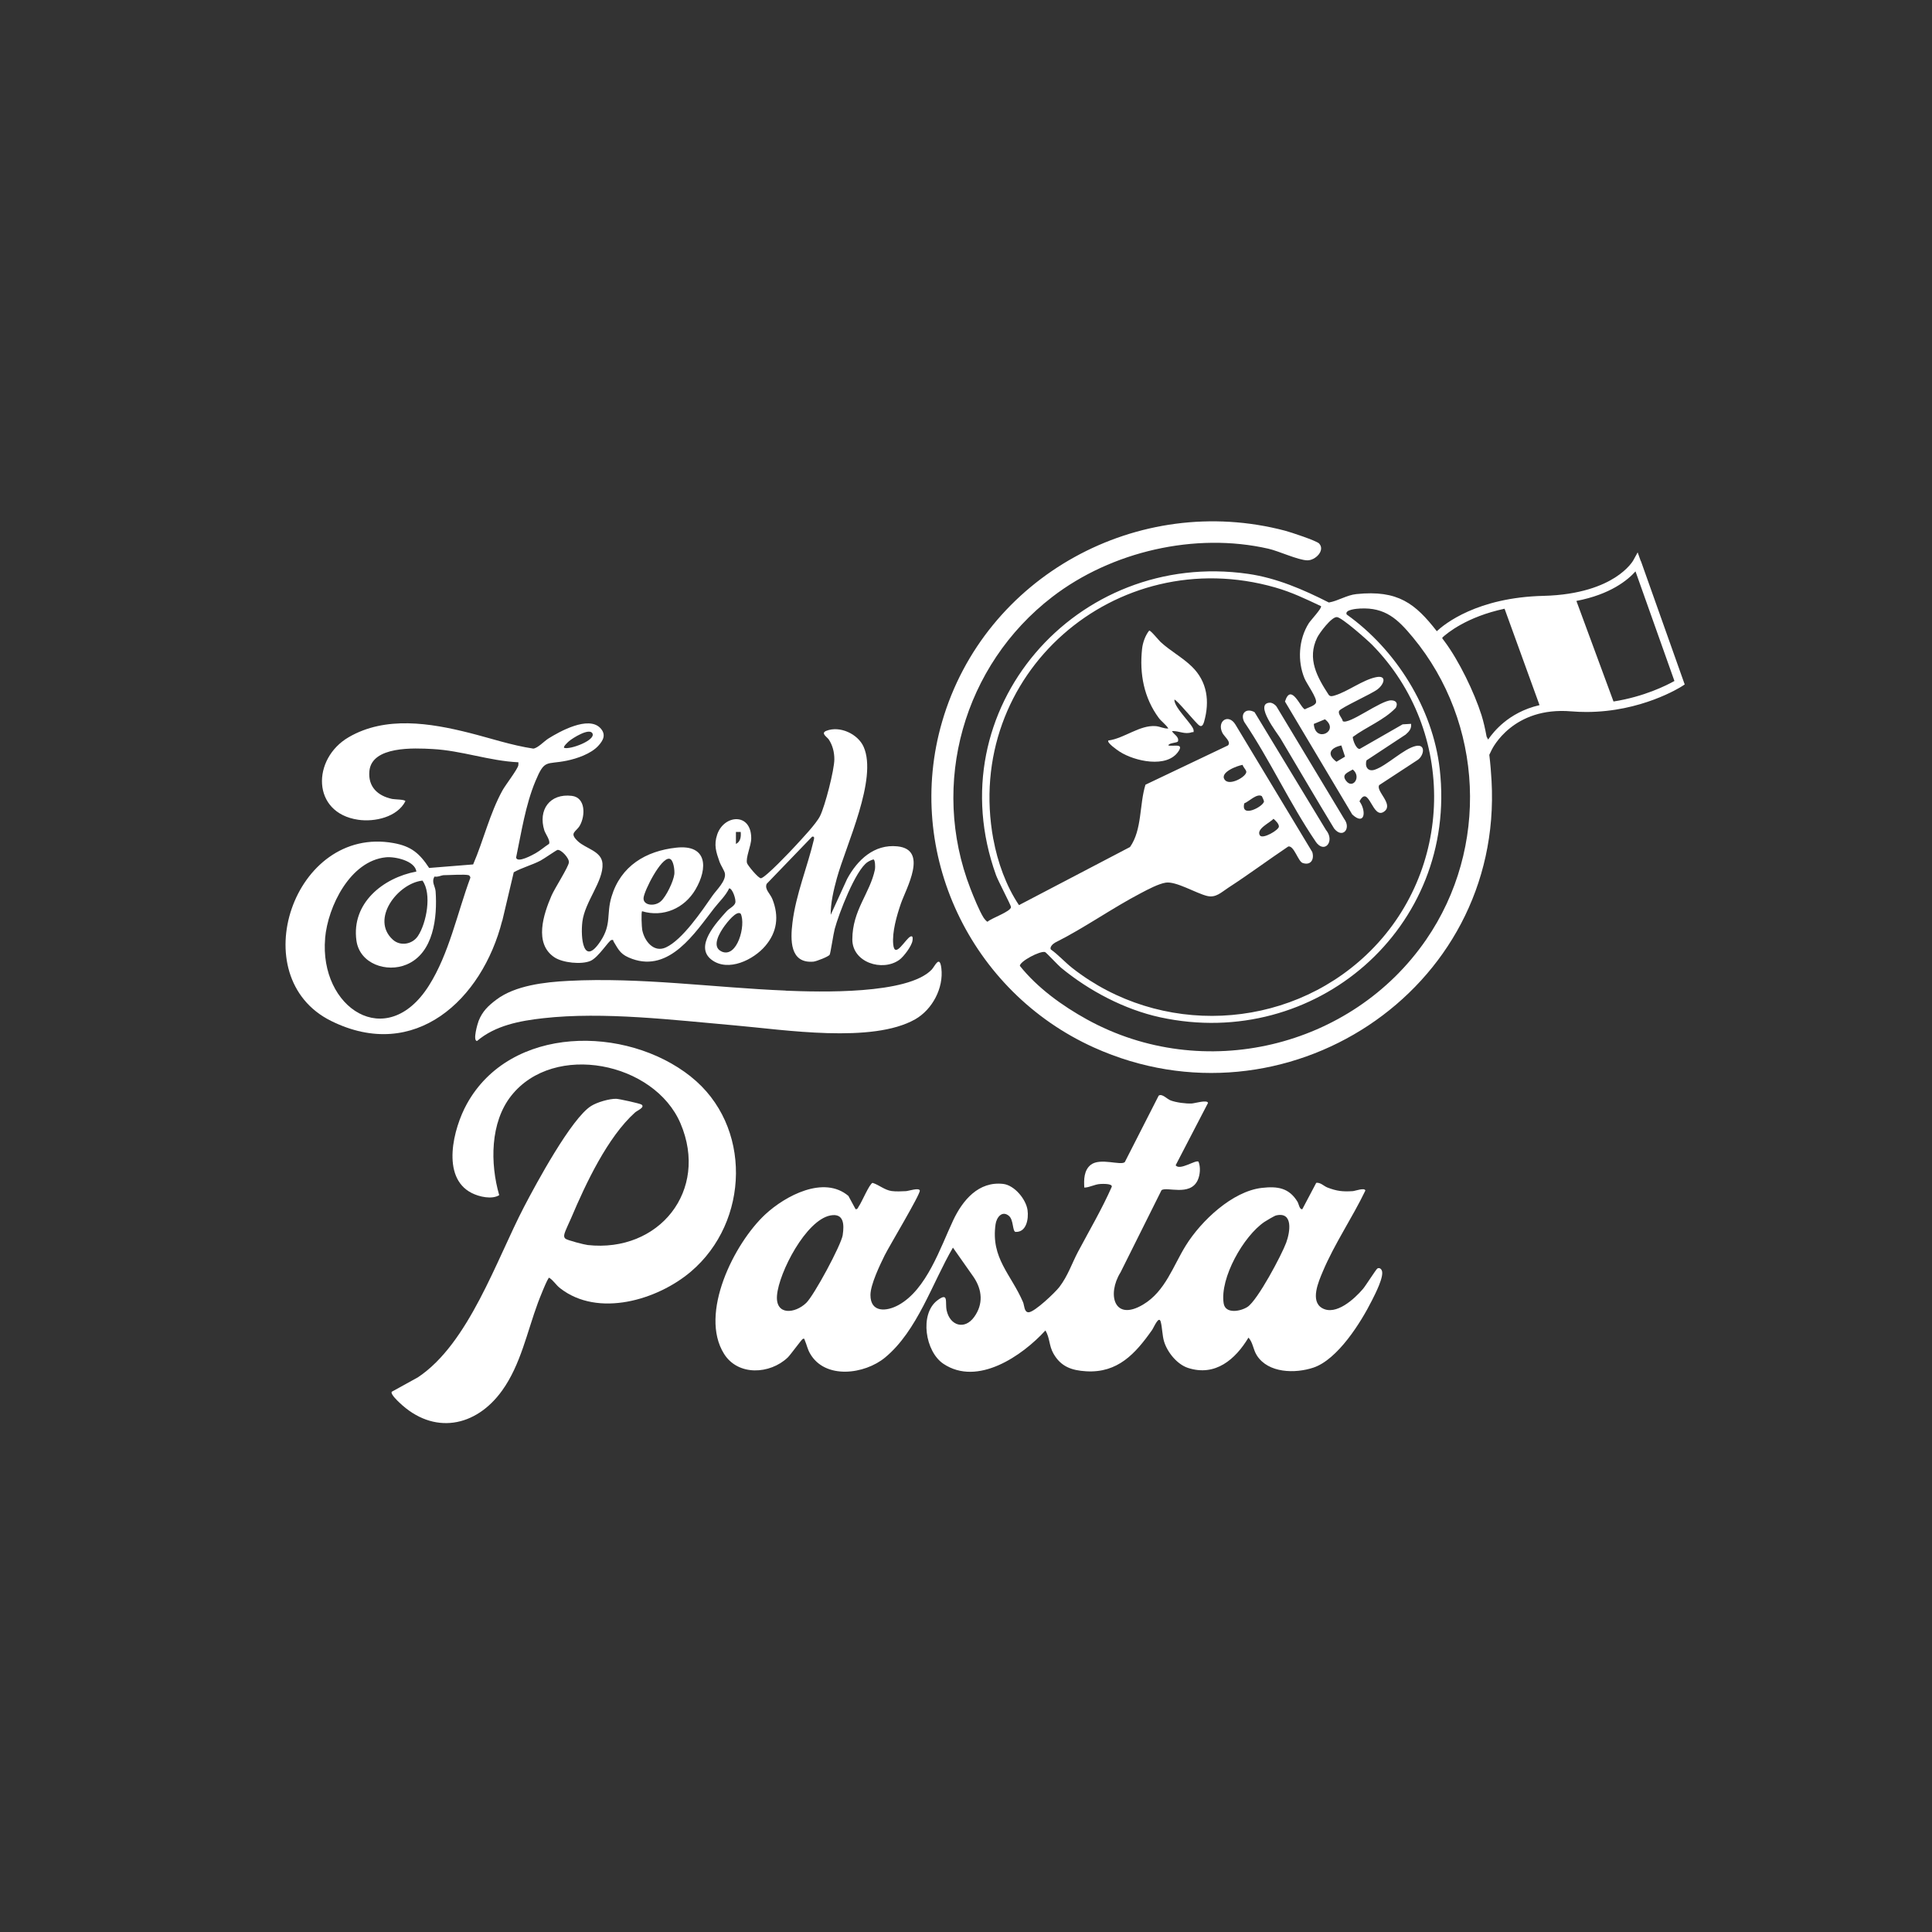 <?xml version="1.0" encoding="UTF-8"?>
<svg id="Layer_1" xmlns="http://www.w3.org/2000/svg" version="1.1" viewBox="0 0 404 404">
  <rect x="0" y="0" width="404" height="404" fill="#333333" stroke="none"/>
  <!-- Generator: Adobe Illustrator 29.7.1, SVG Export Plug-In . SVG Version: 2.1.1 Build 8)  -->
  <defs>
    <style>
      .st0 {
        fill: #fff;
      }
    </style>
  </defs>
  <path class="st0" d="M288.02,265.26c-.26.14-2.45,3.62-3.02,4.28-1.76,2.06-5.63,5.63-8.51,4.01-2.59-1.46-.75-5.6.11-7.64,2.43-5.79,6.19-11.28,8.91-16.95-.12-.68-2.11.08-2.64.12-2.12.13-3.31,0-5.27-.75-.79-.3-1.44-1.1-2.36-.99l-2.91,5.51c-.58.14-.75-1.12-.99-1.52-1.77-2.94-4.18-3.31-7.48-2.93-6.18.71-12.7,6.92-15.87,12.01-2.68,4.29-4.3,9.62-8.96,12.39-6.09,3.63-7.57-2.16-4.72-6.73l8.57-17.18c1-.84,5.98,1.36,7.57-2.1.52-1.13.63-2.74.17-3.88-.6-.44-3.92,1.95-4.78.76l6.77-13.04c-.15-.72-2.78.09-3.4.12-1.24.06-3.22-.2-4.39-.63-.83-.31-1.81-1.51-2.53-1.01l-7.08,13.89c-.81.79-5.12-.96-7.1.56-1.45,1.12-1.48,3.12-1.37,4.78,1.22-.05,2.11-.69,3.38-.76.37-.02,2.54-.12,2.36.59-2.06,4.67-4.66,9.08-7.04,13.56-1.32,2.49-2.09,4.99-3.91,7.39-.87,1.14-5.19,5.26-6.43,5.29-.95.02-.89-1.44-1.16-2.09-2.51-5.86-6.77-9.21-5.76-16.3.2-1.43,1.33-2.94,2.76-1.8,1.04.83.74,3.16,1.39,3.38,2.31.14,2.8-2.72,2.54-4.56-.33-2.29-2.74-5.19-5.08-5.47-5.17-.6-8.5,3.43-10.47,7.61-2.7,5.74-5.55,14.48-11.42,17.71-2.51,1.39-5.88,1.65-5.88-2.09,0-2.17,1.97-6.26,2.99-8.33.89-1.8,7.47-12.76,7.33-13.51-.12-.67-2.35.09-2.89.12-.88.05-2.14.1-2.99-.02-1.48-.2-2.62-1.28-3.99-1.71-.66.17-2.27,4.06-2.89,4.92-.18.25-.23.64-.67.58l-1.5-2.77c-5.13-4.35-13.2-.02-17.38,3.86-6.5,6.04-13.9,20.77-8.62,29.17,2.92,4.65,9.58,4.3,13.31.76.54-.51,2.91-3.79,3.15-3.89.39-.16.34.12.43.31.39.87.53,1.76,1.07,2.71,3.13,5.53,11.45,4.4,15.71.87,6.77-5.59,9.86-15.59,14.19-22.98l4.35,6.19c1.78,2.67,2.03,5.61.1,8.3-2.02,2.81-5.09,1.82-5.77-1.38-.35-1.66.49-3.92-1.95-2.07-3.75,2.86-2.54,10.72,1.3,13.27,7.15,4.75,16.48-1.7,21.31-6.99.96,1.61.71,3.12,1.68,4.84,1.56,2.74,3.81,3.52,6.85,3.7,6.6.39,10.29-3.69,13.76-8.62.39-.55,1.45-3.18,1.83-1.7.31,1.18.32,2.87.69,4.09.69,2.26,2.73,4.79,5.02,5.53,5.7,1.84,9.89-1.78,12.63-6.34.97,1.06.94,2.45,1.77,3.75,2.39,3.7,7.99,3.79,11.79,2.53,5.09-1.69,9.96-9.46,12.28-14.1.65-1.29,2.6-5.04,2.03-6.25-.15-.32-.49-.6-.88-.4ZM176.23,258.23c-.32,2.12-6.02,12.67-7.64,14.22-2.36,2.27-6.46,2.67-6.11-1.57.39-4.79,6.06-15.76,11.18-16.72,2.79-.52,2.9,1.84,2.56,4.07ZM268.98,259.8c-.97,2.63-6,12.11-8.12,13.49-1.45.94-4.62,1.53-4.98-.74-.83-5.3,4.16-14.09,8.54-17.05.38-.26,2.1-1.27,2.42-1.34,3.62-.84,2.93,3.47,2.13,5.65Z"/>
  <path class="st0" d="M105.03,192.56l2.4-10.16c1.77-.99,3.8-1.5,5.6-2.44.64-.33,3.35-2.22,3.56-2.24.77-.08,2.46,1.72,2.37,2.62-.09.98-2.99,5.45-3.63,6.94-1.67,3.87-3.74,10.04.63,12.92,1.72,1.13,5.6,1.54,7.5.74,1.67-.7,3.85-4.29,4.41-4.38.49-.08.32.13.44.33,1.17,1.97,1.54,2.78,3.9,3.63,7.83,2.81,13.11-5.44,17.13-10.61,1.05-1.35,2.37-2.54,3.14-4.15.69,0,1.47,2.35,1.28,3.02-.2.73-1.25,1.15-1.79,1.75-2.12,2.36-6.89,7.4-3.14,10.19,3.46,2.58,8.73-.01,11.19-2.9,2.5-2.93,2.91-6.22,1.5-9.79-.47-1.19-1.69-2.07-1.2-3.21l9.5-9.86c.5-.11.45.27.37.62-1.35,5.71-3.77,11.48-4.48,17.37-.43,3.52-.6,8.56,4.38,8.14.6-.05,3.15-1.04,3.4-1.44.18-.29.79-4.43,1.06-5.41.83-3.1,4.33-12.29,6.87-13.97.37-.24.79-.43,1.21-.55.38-.02.42,1.67.33,2.09-1.05,5.04-4.72,8.49-4.73,14.64,0,4.81,6.27,6.8,9.82,4.27.91-.65,2.61-2.9,2.76-4.02.05-.34.15-1.08-.38-.88-1.03.38-3.35,4.9-3.65,1.63-.24-2.59.74-5.98,1.59-8.46,1.11-3.23,5.83-11.34-.72-12.01-4.86-.5-8.37,2.85-10.51,6.82l-3.43,7.5c-.04-2.42.63-5.27,1.28-7.63,1.91-6.96,8.58-20.81,5.6-27.51-1.2-2.69-4.98-4.45-7.79-3.34-1.27.5.15,1.28.51,1.82.8,1.2,1.16,2.65,1.16,4.12,0,2.26-1.95,9.77-2.98,11.86-.8,1.63-3.81,4.79-5.17,6.27-1.04,1.14-6.13,6.5-7.17,6.76-.5.12-2.78-2.67-2.93-3.14-.35-1.13.87-3.65.87-5.19.02-5.46-5.69-4.99-7.11-.83-.75,2.2-.23,3.69.49,5.75.24.69,1.03,1.84,1.12,2.42.25,1.59-1.79,3.46-2.61,4.65-2.2,3.16-6.29,9.25-9.77,10.82-2.52,1.14-4.49-1.38-4.92-3.71-.09-.5-.25-3.64-.02-3.87,4.41,1.33,8.85-.6,11.16-4.54,2.66-4.53,2.46-9.45-3.98-8.76-6.43.69-11.66,3.85-13.58,10.28-1.1,3.69.05,5.73-2.29,9.27-3.62,5.47-4.2-.76-3.8-4.05.5-4.19,4.45-8.5,4.21-12.14-.17-2.64-3.46-3.12-5.13-4.68-1.94-1.81-.4-1.92.39-3.3,1.16-2.02,1.25-5.86-1.68-6.21-4.62-.55-7.09,2.95-5.74,7.24.22.69,1.35,2.2.97,2.81-.95.62-1.83,1.4-2.82,1.96-.59.33-3.77,2.11-4.06.91,1.11-5.28,1.96-10.99,4.05-16,1.95-4.67,2.22-3.39,6.53-4.27,2.16-.44,5.06-1.44,6.59-3.09,1.07-1.15,1.73-2.41.41-3.77-2.49-2.54-8.4.7-10.85,2.24-.88.56-2.22,2.02-3.14,2.09-4.59-.69-8.92-2.17-13.41-3.3-8.11-2.04-17.48-3.57-25.19.92-7.7,4.48-7.8,15.83,1.99,17.26,3.47.51,8.17-.56,9.87-3.87,0-.39-2.27-.37-2.76-.48-3.04-.65-5.06-2.54-4.77-5.8.47-5.31,9.42-4.85,13.21-4.64,6.09.32,11.87,2.49,17.95,2.77,0,.2.02.41-.01.61-.1.79-2.69,4.14-3.3,5.24-2.7,4.89-3.95,10.41-6.15,15.51l-9.2.74c-2.02-3.06-3.73-4.53-7.42-5.2-20.9-3.8-31.61,28.01-13.08,37.19,17.53,8.69,31.6-4.48,35.77-20.95ZM150.88,198.96c-2.25-1.02-.26-4.12.65-5.37.46-.63,2.52-3.32,3.36-2.52,1.13,2.31-.71,9.39-4.01,7.9ZM154.89,173.97c.09.98-.02,2.03-1,2.51v-2.51s1,0,1,0ZM134.58,187.72c.18-1.56,3.61-8.35,5.37-8.15.92.1,1.15,2.51,1.06,3.24-.19,1.51-1.67,4.6-2.79,5.63-1.29,1.2-3.83.92-3.64-.73ZM118.97,155c.76-.66,4.3-2.88,4.92-1.63.71,1.44-4.74,3.45-5.92,3.01-.28-.23.81-1.21,1-1.38ZM88.34,184.14c2.01,2.75.85,8.91-.96,11.61-1.16,1.73-3.67,2.17-5.24.74-4.72-4.28,1.03-11.78,6.2-12.35ZM67.98,196.2c.58-6.66,5.25-16.19,12.71-16.93,1.88-.19,6.08.71,6.38,2.98-7,1.31-13.61,6.62-12.54,14.42.67,4.89,6.34,6.78,10.5,5.02,5.67-2.39,6.44-9.93,6.06-15.3-.08-1.07-.94-1.97-.22-3.1.58.18,1.54-.28,1.85-.28,1.16,0,4.44-.23,5.28,0,.13.04.43.37.34.58-2.72,7.35-4.43,15.84-8.65,22.51-8.86,14-22.97,4.66-21.7-9.9Z"/>
  <path class="st0" d="M144.44,225.11c-13.54-10.74-37.69-10.8-46.82,5.74-2.79,5.04-5.47,15.32,1,18.61,1.58.81,4.25,1.41,5.77.46-1.91-6.61-1.92-15.2,2.53-20.81,8.95-11.28,29.92-7,35.38,5.81,5.99,14.05-4.49,27.06-19.4,25.43-.68-.07-4.34-1.01-4.68-1.34-.31-.3-.28-.56-.2-.95.13-.63,1.09-2.59,1.42-3.37,3.03-7.15,7.58-16.87,13.35-22.06.44-.4,2.15-1.07,1.36-1.65-.32-.24-4.71-1.19-5.28-1.21-1.46-.03-3.99.71-5.24,1.49-4.14,2.56-11.58,16.37-14.05,21.11-5.79,11.11-11.57,28.58-22.19,35.64l-5.47,3.02c-.31.48,1.22,1.91,1.59,2.26,7.11,6.82,15.98,5.18,21.5-2.53,3.87-5.39,5.21-12.24,7.49-18.38.25-.68,2.01-5.18,2.33-5.2.95.61,1.39,1.5,2.31,2.21,7.91,6.18,20.34,2.46,27.33-3.48,12.3-10.45,12.84-30.58-.02-40.78Z"/>
  <path class="st0" d="M164.3,207.14c-15.1-.62-30.29-2.82-45.47-2.03-4.89.25-11.1.95-15.04,3.93-1.66,1.25-2.91,2.42-3.71,4.45-.19.48-1.28,4.16-.33,4.19,3.81-3.25,8.96-4.22,13.82-4.76,12.65-1.42,27.37.39,40.19,1.51,10.13.88,28.66,3.83,37.64-1.3,3.56-2.04,5.94-6.51,5.45-10.64-.35-2.94-1.37-.42-2.02.26-5,5.25-23.5,4.69-30.53,4.41Z"/>
  <path class="st0" d="M246.43,157.12c1.17-1.79-1.02-.97-2.12-1.24.15-.62,1.93-.47,2.03-.9.21-.99-.9-1.37-1.27-2.11,1.51-.06,2.65.77,4.15.25.31-.11.4.2.38-.39-.04-1.12-4.04-4.65-4.03-6.4.28-.35,4.67,5.15,5.27,5.41.56.35.83-.41.95-.83,1.21-4.26.66-8.38-2.55-11.51-1.96-1.92-4.51-3.27-6.54-5.14-.4-.37-2.16-2.56-2.4-2.39-.81,1.01-1.34,2.52-1.48,3.8-.57,5.2.38,10.26,3.5,14.47.53.71,1.52,1.41,2,2.2-.92.06-1.74-.42-2.64-.5-3.36-.27-6.59,2.57-9.92,3.01-.34.48,1.9,2.02,2.34,2.31,3.1,2.02,9.97,3.58,12.34-.07Z"/>
  <path class="st0" d="M275.1,175.97c1.85,2.72,4.13-.08,2.17-2.42l-14.93-24.63c-1.73-.95-3.06.24-2.16,2.04,5.4,8,9.52,17.05,14.93,25.01Z"/>
  <path class="st0" d="M279.02,173.3c1.75,2.13,3.57-.06,2.06-2.06l-14.16-23.52c-.28-.39-.92-.8-1.39-.78-3.36.15,1.63,6.47,2.23,7.47,3.74,6.27,7.44,12.63,11.25,18.89Z"/>
  <path class="st0" d="M343.11,117.35l-.66-1.84-.94,1.71s-1,1.77-3.77,3.54c-2.58,1.65-7.27,3.65-14.98,3.84-13.87.33-20.72,5.9-22.31,7.39-4.49-5.76-8.1-8.67-16.82-7.76-2.03.21-3.79,1.42-5.75,1.76-5.34-2.71-10.92-5.13-16.89-5.99-35.86-5.15-65.2,28.34-52.71,63,.42,1.18,3.13,6.3,3.13,6.67-.01.95-4.11,2.32-4.9,3.07-.22-.02-.69-.63-.84-.86-.88-1.38-2.11-4.43-2.74-6.05-8.51-21.92-1.42-46.75,17.11-61.01,12.36-9.51,29.88-13.57,45.19-10.08,2.17.49,6.18,2.38,8.12,2.43,1.71.05,3.81-2.08,2.5-3.51-.54-.59-6-2.39-7.11-2.68-30.69-8.09-62.86,9.48-71.73,39.92-7.99,27.45,5.95,56.51,31.74,68.14,39.77,17.95,85.59-11.66,83.15-55.77-.09-1.64-.24-3.52-.47-5.43l.49-1.02c.18-.37,4.48-9.09,16.63-8.07,1.09.09,2.15.13,3.19.13,11.44,0,19.59-5.13,19.96-5.37l.59-.38-9.16-25.81ZM207.72,175.53c-6.35-34.52,25.59-62.25,58.96-52.68,3.43.98,6.34,2.39,9.55,3.9.28.38-2.17,2.96-2.56,3.59-2.11,3.35-2.4,7.88-.88,11.53.48,1.15,2.66,4.1,2.4,5.04-.19.68-1.71,1.05-2.32,1.41-.86-.14-2.88-5.71-4.17-1.62l14.07,23.62c2.68,2.45,2.97-.76,1.51-2.76,2.02-3.81,2.71,4.23,5.29,2.04,1.79-1.52-1.93-4.21-1.16-5.43l8.05-5.27c1.29-.87,1.76-3.37-.39-2.91-2.54.55-6.05,4.12-8.61,4.97-1.46.48-2.1-.7-1.71-1.96l8.18-5.39c.71-.62,1.27-1.23,1.14-2.25l-1.77.11-8.95,5.13c-.76.12-1.48-1.86-1.47-2.49,2.88-2.14,6.52-3.5,8.99-6.09.49-.93.11-1.55-.94-1.57-2.15-.05-8.87,5.17-10.14,4.36-.11-.67-1.12-1.54-.74-2.18.39-.66,6.74-3.52,7.97-4.46,1.46-1.1,2.05-3.05-.3-2.56-2.73.56-5.9,2.99-8.52,3.79-.47.14-.96.35-1.34-.08-2.43-3.72-4.58-7.55-2.43-11.98.47-.97,3.02-4.41,4.15-4.3,1.06.1,6.35,4.79,7.36,5.81,17.75,18.08,17.16,47.41-1.2,64.8-16.82,15.94-43.25,17.09-61.49,2.79-1.56-1.22-2.95-2.8-4.51-3.9-.3-.5.46-1.2.89-1.43,6.19-3.1,11.88-7.19,18-10.38,1.39-.73,3.62-1.92,5.13-2.16,2.15-.34,6.34,2.22,8.65,2.78,1.85.45,2.95-.75,4.46-1.73,4.24-2.75,8.32-5.79,12.52-8.61,1.19-.25,2.06,3.11,2.99,3.44,1.71.6,2.5-.73,2.03-2.28l-16.06-26.64c-1.44-2.4-3.97-.76-2.73,1.73.37.74,1.92,1.89,1.15,2.62l-17.24,8.21c-1.3,4.19-.68,9.39-3.23,13.03l-23.22,12.15c-2.68-3.97-4.48-9.02-5.35-13.75ZM277.06,150.41c3.22,2.47-2.09,5.08-2.33.97l2.33-.97ZM279.47,159.29c-2.13-1.58-1.3-2.92,1.02-3.41l.77,2.34-1.79,1.07ZM282.88,160.91c1.88,1.55,0,4.19-1.39,2.38-1.05-1.37.34-1.74,1.39-2.38ZM260.19,167.99c.94-.35,2.65-2.16,3.67-1.51.05.03.45.96.45,1.09-.03,1.04-4.93,3.64-4.12.43ZM266.3,171.21c.42.38,1.14,1.03,1.13,1.63-.01.73-3.42,2.73-3.98,1.84-.85-1.35,2.2-2.68,2.85-3.47ZM256.1,163.06c-1.14-1.54,2.62-2.95,3.75-3.12.1.49.69.98.76,1.4.17.99-3.48,3.11-4.51,1.72ZM298.23,196.48c-15.63,22.72-46.67,30.06-70.91,16.71-5.19-2.86-10.38-6.61-14.06-11.22,0-.94,4.19-3.17,5.26-2.89.23.06,2.78,2.81,3.33,3.26,5.84,4.83,13.31,8.77,20.76,10.39,32.44,7.04,62.24-18.73,58.45-51.92-1.45-12.69-9.15-24.98-19.45-32.31-.52-1.04,2.22-1.22,2.78-1.25,5.3-.28,7.91,2.23,11.05,6.02,14.84,17.91,15.98,44.04,2.79,63.21ZM311.18,154.65l-.32-.62c-.29-1.6-.64-3.14-1.06-4.48-1.52-4.79-4.71-11.38-7.71-15.4-.16-.22-.32-.43-.48-.64v-.19c.99-.92,5.11-4.35,13.01-6.03l7.31,20.16c-3.35.77-5.81,2.26-7.48,3.64-1.55,1.28-2.61,2.6-3.27,3.56ZM337.4,146.69l-7.76-21.03c7.13-1.36,10.76-4.38,12.36-6.18l8.14,22.92c-1.61.9-6.33,3.29-12.74,4.29Z"/>
</svg>